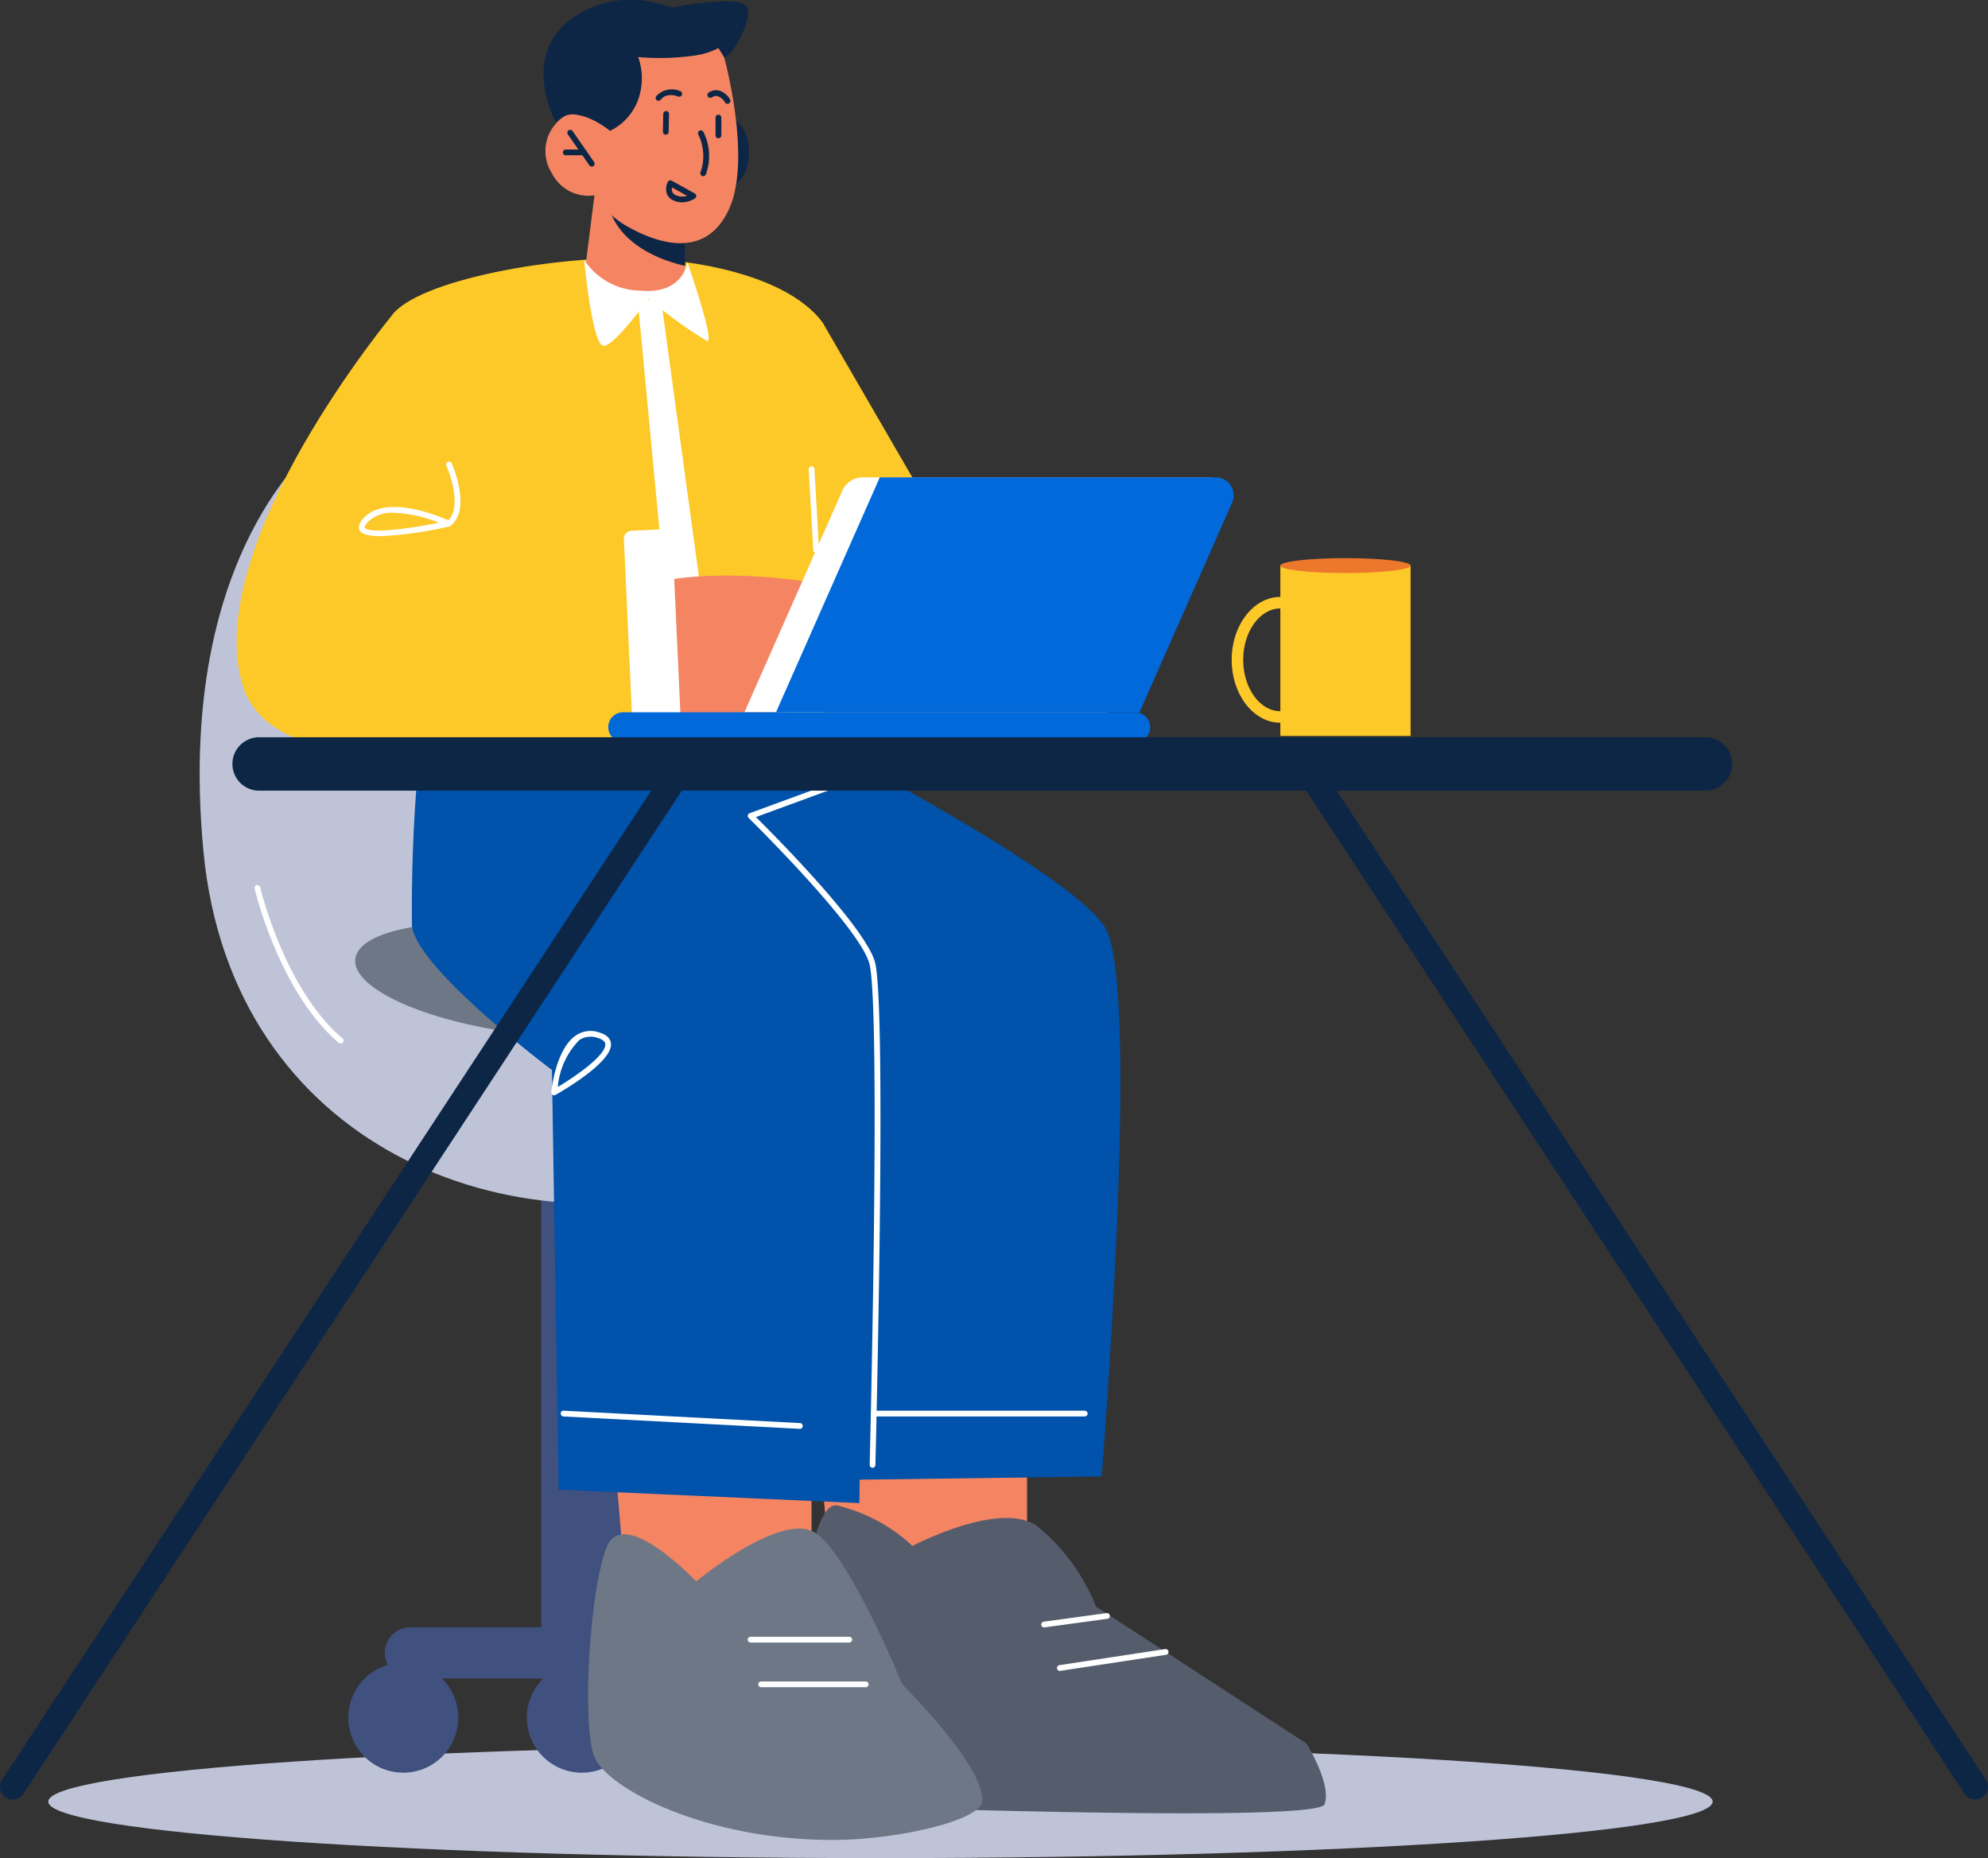 <svg id="Illustration_card_3" data-name="Illustration card 3" xmlns="http://www.w3.org/2000/svg" xmlns:xlink="http://www.w3.org/1999/xlink" width="96.314" height="90" viewBox="0 0 96.314 90">
  <rect x="0" y="0" width="96.314" height="90" fill="#333333" stroke="none"/>
  <defs>
    <clipPath id="clip-path">
      <rect id="Rectangle_2663" data-name="Rectangle 2663" width="96.314" height="90" fill="none"/>
    </clipPath>
  </defs>
  <g id="Group_5771" data-name="Group 5771" clip-path="url(#clip-path)">
    <path id="Path_5179" data-name="Path 5179" d="M4.084,150.342c0,1.511,18.051,2.736,40.317,2.736s40.318-1.225,40.318-2.736-18.051-2.736-40.318-2.736-40.317,1.225-40.317,2.736" transform="translate(-1.745 -63.077)" fill="#bfc3d8"/>
    <path id="Path_5180" data-name="Path 5180" d="M61.808,11.641c0,.921-.466,1.669-1.041,1.669s-1.041-.747-1.041-1.669.466-1.669,1.041-1.669,1.041.747,1.041,1.669" transform="translate(-25.523 -4.261)" fill="#0d2646"/>
    <rect id="Rectangle_2661" data-name="Rectangle 2661" width="3.943" height="26.892" transform="translate(26.218 52.796)" fill="#40507f"/>
    <path id="Path_5181" data-name="Path 5181" d="M23.839,35.686s-8.28,4.934-6.763,20.819C18.443,70.818,32.05,76.1,42.951,72.416s9.085-14.322,9.085-14.322Z" transform="translate(-7.218 -15.25)" fill="#bfc3d8"/>
    <path id="Path_5182" data-name="Path 5182" d="M25.708,82.537a.137.137,0,0,1-.09-.033c-2.885-2.442-4.067-7.417-4.079-7.468a.139.139,0,0,1,.271-.063c.011.049,1.174,4.936,3.987,7.318a.139.139,0,0,1,.017.2.141.141,0,0,1-.107.049" transform="translate(-9.203 -31.993)" fill="#fff"/>
    <path id="Path_5183" data-name="Path 5183" d="M30.053,79.8c-.178,1.419,3.364,3.03,7.91,3.6s8.375-.121,8.552-1.54-3.364-3.03-7.91-3.6-8.375.121-8.552,1.54" transform="translate(-12.84 -33.357)" fill="#6e7785"/>
    <path id="Path_5184" data-name="Path 5184" d="M45.617,21.889s5.674.237,7.923,2.866.242,19.865.1,20.111-3.995,2.172-10.863,2.34-8.6-1.065-8.841-1.422-2.584-19.6-.993-21.315,8.514-2.887,12.672-2.58" transform="translate(-13.843 -9.333)" fill="#fdc928"/>
    <path id="Path_5185" data-name="Path 5185" d="M55.091,25.405l1.889,13.818L55.256,39.2,53.921,25.105Z" transform="translate(-23.042 -10.728)" fill="#fff"/>
    <path id="Path_5186" data-name="Path 5186" d="M53,54.606s3.234,1.772,3.915,1.76,3.131,0,3.29-.5L59.481,54.2a3.2,3.2,0,0,0,2.258.36,4.984,4.984,0,0,0,2.495-1.895c.31-.7-.763-.681-.763-.681s1.838-1.452.4-2.267-8.442-1.685-11.374-.295.51,5.179.51,5.179" transform="translate(-21.926 -20.809)" fill="#f48462"/>
    <path id="Path_5187" data-name="Path 5187" d="M27.659,26.431S18.37,37.54,20.284,44.4,41.3,45.828,41.3,45.828l-.588-8.094L30.6,36.629Z" transform="translate(-8.557 -11.295)" fill="#fdc928"/>
    <path id="Path_5188" data-name="Path 5188" d="M31.419,44.3c-.5,0-.889-.072-1.009-.27-.093-.154-.047-.342.137-.559,1.138-1.342,4.094.034,4.219.093a.139.139,0,0,1-.029.262,18.349,18.349,0,0,1-3.319.474m.65-1.136a1.648,1.648,0,0,0-1.309.487c-.109.128-.128.207-.111.235.172.283,1.92.1,3.593-.239a6.577,6.577,0,0,0-2.173-.483" transform="translate(-12.975 -18.328)" fill="#fff"/>
    <path id="Path_5189" data-name="Path 5189" d="M37.845,42.189a.139.139,0,0,1-.085-.25c.858-.655-.01-2.682-.019-2.7A.139.139,0,0,1,38,39.126c.04.092.964,2.248-.068,3.035a.136.136,0,0,1-.084.029" transform="translate(-16.113 -16.684)" fill="#fff"/>
    <path id="Path_5190" data-name="Path 5190" d="M53.569,54.277l1.594-.074a.376.376,0,0,0,.358-.392l-.4-8.69a.376.376,0,0,0-.393-.358l-1.594.074a.376.376,0,0,0-.358.393l.4,8.69a.376.376,0,0,0,.393.358" transform="translate(-22.551 -19.128)" fill="#fff"/>
    <path id="Path_5191" data-name="Path 5191" d="M71.766,36.539l-5.407-9.326-4.28,8.954L67.985,41.5Z" transform="translate(-26.529 -11.629)" fill="#fdc928"/>
    <rect id="Rectangle_2662" data-name="Rectangle 2662" width="6.31" height="8.25" transform="translate(62.03 27.396)" fill="#fdc928"/>
    <path id="Path_5192" data-name="Path 5192" d="M108.318,47.569c0,.2,1.413.362,3.155.362s3.155-.162,3.155-.362-1.412-.362-3.155-.362-3.155.162-3.155.362" transform="translate(-46.288 -20.173)" fill="#ed782c"/>
    <path id="Path_5193" data-name="Path 5193" d="M104.2,53.536c0-1.68,1.058-3.047,2.358-3.047s2.359,1.366,2.359,3.047-1.058,3.047-2.359,3.047-2.358-1.366-2.358-3.047m.558,0c0,1.372.807,2.489,1.8,2.489s1.8-1.117,1.8-2.489-.808-2.489-1.8-2.489-1.8,1.117-1.8,2.489" transform="translate(-44.528 -21.576)" fill="#fdc928"/>
    <path id="Path_5194" data-name="Path 5194" d="M33.793,140.116H50.337a1.239,1.239,0,1,0,0-2.478H33.793a1.239,1.239,0,1,0,0,2.478" transform="translate(-13.911 -58.818)" fill="#40507f"/>
    <path id="Path_5195" data-name="Path 5195" d="M59.74,143.293a2.665,2.665,0,1,0,2.665-2.665,2.665,2.665,0,0,0-2.665,2.665" transform="translate(-25.529 -60.095)" fill="#40507f"/>
    <path id="Path_5196" data-name="Path 5196" d="M44.571,143.293a2.665,2.665,0,1,0,2.665-2.665,2.665,2.665,0,0,0-2.665,2.665" transform="translate(-19.047 -60.095)" fill="#40507f"/>
    <path id="Path_5197" data-name="Path 5197" d="M29.465,143.293a2.665,2.665,0,1,0,2.665-2.665,2.665,2.665,0,0,0-2.665,2.665" transform="translate(-12.591 -60.095)" fill="#40507f"/>
    <path id="Path_5198" data-name="Path 5198" d="M61.44,121.9v7.326l-5.579,2.11-3.515-3.942-.578-6.777Z" transform="translate(-22.122 -51.543)" fill="#f48462"/>
    <path id="Path_5199" data-name="Path 5199" d="M79.2,119.246v7.326l-5.944,2.11-3.746-3.942-.616-6.777Z" transform="translate(-29.441 -50.41)" fill="#f48462"/>
    <path id="Path_5200" data-name="Path 5200" d="M59.571,60.924s14.211,7.149,15.955,10.054-.176,26.572-.176,26.572l-12.6.168L61,84.491,51.427,62.212Z" transform="translate(-21.977 -26.035)" fill="#0052aa"/>
    <path id="Path_5201" data-name="Path 5201" d="M35.188,63.554a77.762,77.762,0,0,0-.369,8.435c.205,2.084,6.781,6.995,6.781,6.995l.325,20.33,14.569.651s.317-23.232.074-25.42S46.63,64.4,46.63,64.4Z" transform="translate(-14.86 -27.159)" fill="#0052aa"/>
    <path id="Path_5202" data-name="Path 5202" d="M49.982,16.525l-.414,3.261s.178,1,2.3,1.451a2.789,2.789,0,0,0,2.5-.59l0-.708.01-1.841-3.77-1.346Z" transform="translate(-21.182 -7.062)" fill="#f48462"/>
    <path id="Path_5203" data-name="Path 5203" d="M51.4,16.921a1.187,1.187,0,0,0,.061.368c.589,1.938,2.784,2.619,3.7,2.819l.011-1.841Z" transform="translate(-21.963 -7.231)" fill="#0d2646"/>
    <path id="Path_5204" data-name="Path 5204" d="M54.821,3.609s1.342,4.848.258,7.308-3.362,1.724-4.688,1.029A4.668,4.668,0,0,1,48.537,10.3,1.99,1.99,0,0,1,46.469,9.22,2,2,0,0,1,47.3,6.351a2.071,2.071,0,0,1,1.6.452l-.506-1.425s3.884-6.322,6.429-1.768" transform="translate(-19.738 -0.838)" fill="#f48462"/>
    <path id="Path_5205" data-name="Path 5205" d="M59.3,13.245a.142.142,0,0,1-.06-.014.14.14,0,0,1-.065-.186,2.362,2.362,0,0,0-.112-1.817.139.139,0,1,1,.249-.125,2.608,2.608,0,0,1,.115,2.063.14.14,0,0,1-.126.079" transform="translate(-25.232 -4.712)" fill="#0d2646"/>
    <path id="Path_5206" data-name="Path 5206" d="M49.178,12.763a.139.139,0,0,1-.115-.06l-1.042-1.5a.139.139,0,1,1,.229-.159l1.042,1.5a.139.139,0,0,1-.034.194.138.138,0,0,1-.08.025" transform="translate(-20.51 -4.695)" fill="#0d2646"/>
    <path id="Path_5207" data-name="Path 5207" d="M47.759,12.924a.139.139,0,1,1,0-.279l.876,0a.139.139,0,1,1,0,.279Z" transform="translate(-20.349 -5.403)" fill="#0d2646"/>
    <path id="Path_5208" data-name="Path 5208" d="M56.221,10.539a.14.14,0,0,1-.139-.143l.018-.865a.139.139,0,1,1,.279.006l-.019.866a.139.139,0,0,1-.139.136" transform="translate(-23.966 -4.014)" fill="#0d2646"/>
    <path id="Path_5209" data-name="Path 5209" d="M60.677,10.844a.14.14,0,0,1-.14-.14l0-.866a.139.139,0,0,1,.279,0l0,.866a.14.14,0,0,1-.14.139" transform="translate(-25.87 -4.145)" fill="#0d2646"/>
    <path id="Path_5210" data-name="Path 5210" d="M55.612,8.116a.137.137,0,0,1-.084-.029.139.139,0,0,1-.026-.2,1.024,1.024,0,0,1,1.166-.237.139.139,0,0,1-.105.258c-.022-.009-.558-.22-.839.148a.139.139,0,0,1-.111.055" transform="translate(-23.706 -3.233)" fill="#0d2646"/>
    <path id="Path_5211" data-name="Path 5211" d="M60.808,8.293a.139.139,0,0,1-.122-.072.673.673,0,0,0-.346-.3.374.374,0,0,0-.3.065.14.14,0,0,1-.15-.235.65.65,0,0,1,.525-.1.947.947,0,0,1,.52.431.139.139,0,0,1-.055.189.141.141,0,0,1-.067.017" transform="translate(-25.564 -3.263)" fill="#0d2646"/>
    <path id="Path_5212" data-name="Path 5212" d="M54.73,2.772l-.275-.444a3.519,3.519,0,0,1-1.189.367,11.967,11.967,0,0,1-2.7.07,3.053,3.053,0,0,1,.114,1.642A2.711,2.711,0,0,1,49.2,6.339a4.178,4.178,0,0,0-1.165-.669,2.464,2.464,0,0,0-.385-.1,1.07,1.07,0,0,0-1.071.35s-1.638-2.893.5-4.822A4.922,4.922,0,0,1,51.49.158a5.752,5.752,0,0,1,.665.193l.036.012s3.09-.587,3.579-.111S55.1,2.808,54.73,2.772" transform="translate(-19.647 0)" fill="#0d2646"/>
    <path id="Path_5213" data-name="Path 5213" d="M57.118,16.316a.964.964,0,0,1-.409-.09.589.589,0,0,1-.328-.343.79.79,0,0,1,.052-.555.14.14,0,0,1,.192-.058l1.116.619a.139.139,0,0,1,.011.237,1.21,1.21,0,0,1-.633.191m-.482-.722a.387.387,0,0,0,.009.2.316.316,0,0,0,.182.18.747.747,0,0,0,.539.026Z" transform="translate(-24.08 -6.517)" fill="#0d2646"/>
    <path id="Path_5214" data-name="Path 5214" d="M67.153,138.859s.262-11.778,2.092-11.533a8.151,8.151,0,0,1,3.66,1.963s4.184-2.208,6.014-.982a9.655,9.655,0,0,1,2.882,3.926l10.191,6.625s1.232,1.963.877,2.945c-.277.766-15.776.337-22.576.111a3.151,3.151,0,0,1-3.14-3.055" transform="translate(-28.697 -54.409)" fill="#555d6d"/>
    <path id="Path_5215" data-name="Path 5215" d="M64.975,136.835s-2.555-6.254-4.205-7.333-5.778,2.347-5.778,2.347-3.457-3.639-4.307-1.73-1.262,8.746-.618,10.255,5.386,4.022,11.615,4c2.935-.009,7.168-.915,7.171-1.924,0-1.585-2.878-4.576-3.878-5.62" transform="translate(-21.261 -55.251)" fill="#6e7785"/>
    <path id="Path_5216" data-name="Path 5216" d="M68.185,138.722H63.4a.139.139,0,1,1,0-.279h4.78a.139.139,0,1,1,0,.279" transform="translate(-27.035 -59.162)" fill="#fff"/>
    <path id="Path_5217" data-name="Path 5217" d="M69.353,142.5H64.29a.139.139,0,1,1,0-.279h5.064a.139.139,0,1,1,0,.279" transform="translate(-27.414 -60.776)" fill="#fff"/>
    <path id="Path_5218" data-name="Path 5218" d="M88.223,137.131a.14.14,0,0,1-.019-.278l3.047-.415a.137.137,0,0,1,.157.119.139.139,0,0,1-.119.157l-3.047.415-.019,0" transform="translate(-37.641 -58.304)" fill="#fff"/>
    <path id="Path_5219" data-name="Path 5219" d="M89.558,140.538a.14.14,0,0,1-.021-.278l5.127-.779a.142.142,0,0,1,.159.117.139.139,0,0,1-.117.159l-5.126.779-.021,0" transform="translate(-38.212 -59.605)" fill="#fff"/>
    <path id="Path_5220" data-name="Path 5220" d="M69.31,99.4a.14.14,0,0,1-.139-.143c.005-.216.535-21.691,0-24.21-.363-1.716-5.811-7.068-5.866-7.122a.139.139,0,0,1-.039-.128.141.141,0,0,1,.088-.1l3.928-1.441a.139.139,0,0,1,.1.261l-3.722,1.366c.924.916,5.439,5.46,5.787,7.109.539,2.551.025,23.389,0,24.274a.139.139,0,0,1-.139.136" transform="translate(-27.036 -28.307)" fill="#fff"/>
    <path id="Path_5221" data-name="Path 5221" d="M69.977,53.957a.142.142,0,0,1-.06-.014,8.158,8.158,0,0,0-3.238-.69.139.139,0,0,1-.007-.279,8.278,8.278,0,0,1,3.366.718.139.139,0,0,1-.06.265" transform="translate(-28.433 -22.637)"/>
    <path id="Path_5222" data-name="Path 5222" d="M46.775,90.317a.141.141,0,0,1-.076-.023.139.139,0,0,1-.062-.13c.008-.085.212-2.088,1.2-2.75a1.263,1.263,0,0,1,1.117-.144c.353.107.546.286.574.534.1.9-2.4,2.334-2.684,2.495a.138.138,0,0,1-.068.018m1.747-2.836a.935.935,0,0,0-.53.164,3.7,3.7,0,0,0-1.039,2.268c1.006-.6,2.353-1.579,2.3-2.079-.014-.126-.141-.226-.377-.3a1.207,1.207,0,0,0-.351-.056" transform="translate(-19.929 -37.265)" fill="#fff"/>
    <path id="Path_5223" data-name="Path 5223" d="M62.977,51.758H80.589L85.62,40.38H68.7a1.064,1.064,0,0,0-.974.635Z" transform="translate(-26.912 -17.256)" fill="#fff"/>
    <path id="Path_5224" data-name="Path 5224" d="M65.648,51.758H83.26L87.749,41.6a.871.871,0,0,0-.8-1.223H70.678Z" transform="translate(-28.054 -17.256)" fill="#0169d9"/>
    <path id="Path_5225" data-name="Path 5225" d="M52.131,61.685H77a.719.719,0,0,0,0-1.437H52.131a.719.719,0,0,0,0,1.437" transform="translate(-21.97 -25.746)" fill="#0169d9"/>
    <path id="Path_5226" data-name="Path 5226" d="M35.031,63.708h-.278a.163.163,0,0,1,0-.326,39.69,39.69,0,0,0,8.972-.987.163.163,0,1,1,.08.316,39.9,39.9,0,0,1-8.775,1" transform="translate(-14.782 -26.661)" fill="#ffba57"/>
    <path id="Path_5227" data-name="Path 5227" d="M20.894,64.945H91.041a1.294,1.294,0,0,0,0-2.587H20.894a1.294,1.294,0,0,0,0,2.587" transform="translate(-8.376 -26.648)" fill="#0d2646"/>
    <path id="Path_5228" data-name="Path 5228" d="M59.032,120.2l-11.46-.6a.14.14,0,0,1-.132-.147.132.132,0,0,1,.147-.132l11.453.6a.14.14,0,0,1-.007.279" transform="translate(-20.273 -50.991)" fill="#fff"/>
    <path id="Path_5229" data-name="Path 5229" d="M84.036,119.6H73.815a.139.139,0,1,1,0-.279H84.036a.139.139,0,1,1,0,.279" transform="translate(-31.484 -50.992)" fill="#fff"/>
    <path id="Path_5230" data-name="Path 5230" d="M.618,114.836a.618.618,0,0,1-.516-.957l32.062-48.84a.618.618,0,0,1,1.034.679L1.135,114.557a.616.616,0,0,1-.517.279" transform="translate(0 -27.674)" fill="#0d2646"/>
    <path id="Path_5231" data-name="Path 5231" d="M142.72,114.837a.616.616,0,0,1-.517-.279L110.14,65.719a.618.618,0,0,1,1.034-.679l32.062,48.84a.618.618,0,0,1-.516.957" transform="translate(-47.024 -27.675)" fill="#0d2646"/>
    <path id="Path_5232" data-name="Path 5232" d="M54.421,22.1s1.353,3.871.955,3.813a22,22,0,0,1-2.839-2.054s-1.607,2.248-2.166,2.288-.952-4.173-.952-4.173a3.287,3.287,0,0,0,2.725,1.494c2.085.2,2.276-1.368,2.276-1.368" transform="translate(-21.118 -9.392)" fill="#fff"/>
    <path id="Path_5233" data-name="Path 5233" d="M68.777,43.633a.14.14,0,0,1-.139-.131l-.223-3.91a.139.139,0,1,1,.278-.016l.223,3.91a.139.139,0,0,1-.131.147Z" transform="translate(-29.236 -16.856)" fill="#fff"/>
  </g>
</svg>
